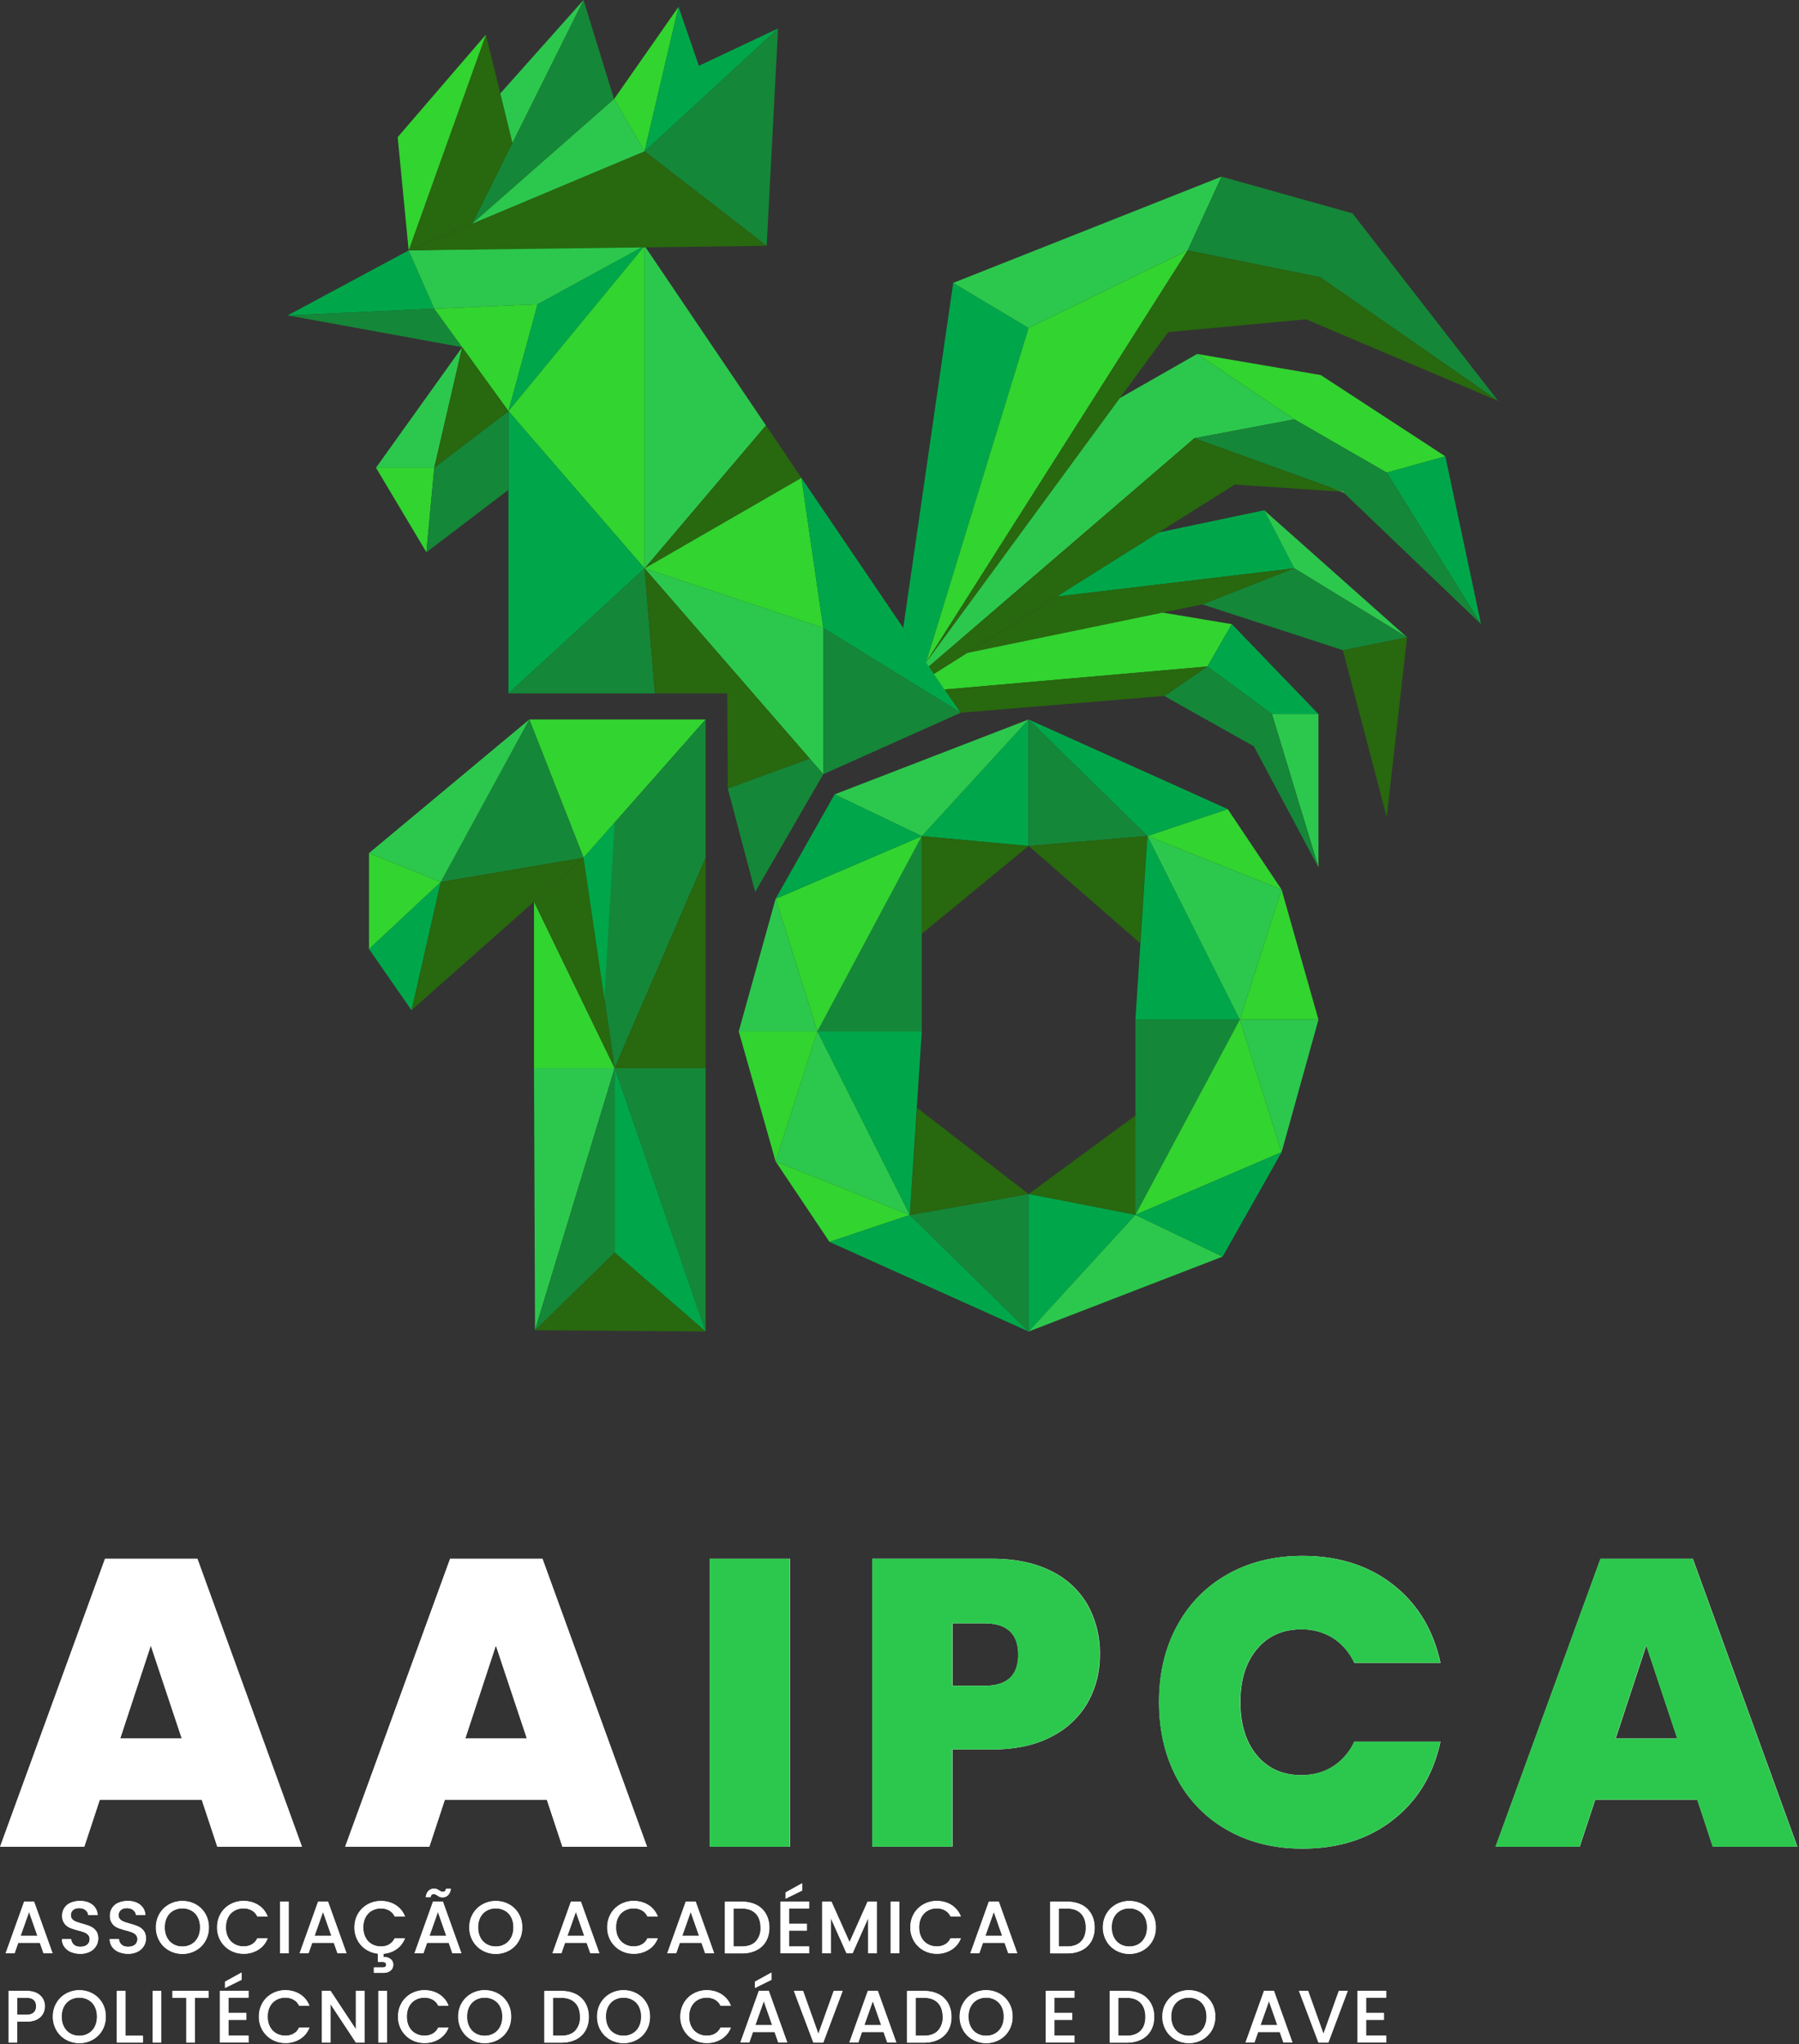 <svg xmlns="http://www.w3.org/2000/svg" width="360" height="409" fill="none">
  <rect width="100%" height="100%" fill="#333333" stroke="none"/>
  <path fill="#fff" d="m127.92 110.9-17.94-20.7c-2.09-2.42-6.67-7.93-6.67-7.93s16.39-20.14 24.61-30.12v58.75Zm107-58.36c-4.61 7.28-45.73 72.05-46.13 72.28.61-2.01 17.83-58.12 18.04-58.39.15-.19 28.03-13.93 28.09-13.89Zm-10.14 28.02c.19-.19 14.48-8.39 14.75-8.39.18 0 11.31 7.44 16.92 11.21-6.44 1.22-17.58 3.77-19.28 4.58-.17.08-46.68 40.07-47.03 40.34a8329.2 8329.2 0 0 1 34.63-47.74h.01Zm-121.91 4.49c2 2.3 24.35 28.32 24.35 28.32S106 133.52 102.87 136.4V85.05Zm27.22 25.74V51.86c1.03 1.51 21.78 32.92 21.79 33.13.01.21-21.6 25.68-21.79 25.81v-.01Zm61.51-52.53a813.03 813.03 0 0 1 12.96 7.86c.16.31-19.23 63.59-19.65 63.89-.93-1.39-2.96-4.47-2.99-4.63-.07-.35 9.56-66.47 9.68-67.12Zm102.56 16.81a5826.09 5826.09 0 0 0-29.63-20.47c-.93-.38-25.08-5.15-25.16-5.31-.08-.16 5.55-12.43 5.69-12.52.17-.11 24.79 6.78 24.99 6.92.2.14 24.24 30.78 24.12 31.39l-.01-.01Z" />
  <path fill="#fff" d="M224.04 73.48c4.53-7.14 13.96-21.94 14.19-22.05.23-.11 25.25 4.92 25.44 4.99.21.08 26.1 18.08 26.25 18.22-.54.29-18.7-7.64-27.42-11.36a3.66 3.66 0 0 0-1.85-.3c-8.43.8-26.53 2.55-26.53 2.55s-29 37.91-29.18 38.11c-.08-.07 12.92-20.42 19.09-30.15l.01-.01Zm18.48-36.27a457.4 457.4 0 0 1-5.65 12.06c-.2.21-30.59 15.07-30.76 15.11-.17.04-8.78-5.02-13.06-7.58l49.47-19.59ZM154.63 8.19l-2.05 39.05-5.47-4.22a3579 3579 0 0 1-16.24-12.73s23.43-21.84 23.76-22.1Zm-23.15 105.3 28.18-16.26 3.93 26.96-32.1-10.7h-.01Zm1.14 2.49 10.3 3.43c6.66 2.22 13.31 4.45 19.97 6.65.6.2.93.38.93 1.12-.03 8.03-.02 16.07-.02 24.1 0 .18-.04.36-.09.84l-31.21-35.93.12-.21Z" />
  <path fill="#fff" d="M239.08 89.06c.23-.11 21.72 7.56 21.84 7.74-.56 0-13.83-.81-14.07-.74-.3.09-57.6 36.04-57.87 36.2-.05-.07 49.87-43.1 50.1-43.2Zm5.87 36.56c-1.28 2.23-3.97 6.73-4.16 6.79-.24.07-50.96 4.35-50.96 4.35l-1.34-1.31c-.03-.09 5.97-4 6.41-4.12 1.01-.29 37.45-7.65 37.8-7.66 1.2 0 9.21 1.45 12.25 1.95Zm-79.08 1.87 4.97 3.05 4.88 3.02c1.63 1.01 3.27 1.99 4.88 3.02 1.49.95 2.98 1.89 4.51 2.78 1.64.95 3.24 1.99 5.03 3.11l-24.28 10.85V127.5l.01-.01Zm-19.25 28.88-.25-18.6-14.23-.17-1.78-20.81c1.54 1.76 29.75 34.45 29.75 34.45l-13.5 5.12.01.01ZM124.15 50.74c-2.76 1.51-16.25 8.81-17.53 9.08-.89.18-18.63.92-18.84.82 0 0-4.28-9.27-4.21-9.4.08-.14 36.95-.49 40.57-.49l.01-.01Z" />
  <path fill="#fff" d="M257.35 112.9c-13.7 1.63-41.03 4.81-41.04 4.77-.01-.03 16.08-10.09 16.08-10.09s19.67-4.29 19.87-4.25c.2.04 5.05 9.37 5.1 9.58l-.01-.01Zm-152.99 24.86 23.67-21.73c.32.32 1.83 21.57 1.83 21.57s-21.82.16-25.51.16h.01Zm185.98-20.06-18.76-17.97c-.75-.33-17.8-7.78-28.71-11.73 2.3-.45 15.47-3.31 15.81-3.26.36.05 18.04 10.62 18.04 10.62l13.62 22.33v.01ZM97.12 10.43c.96 3.88 4.34 17.81 4.32 18.03-.02.22-7.65 15.48-7.65 15.48s-6.73 2.9-10.24 4.37l13.56-37.88h.01Zm147.22 62.51c.48.06 19.6 3.13 19.6 3.13s22.25 14.64 22.63 14.96c-2.82.79-8.9 2.43-9.06 2.37-.23-.08-32.78-20.23-33.15-20.44h-.02v-.02ZM98.07 39.93l18.54-37.21 5 16.65-23.55 20.56h.01Zm90.16 98.97s-22.24-13.71-22.36-13.85c-.13-.16-2.6-16.78-3.79-24.97l26.15 38.82Zm55.44-18.09a838.1 838.1 0 0 1 15.21-5.87c.2 0 13.38 8.04 19.98 12.08-2.51.52-10.34 1.73-10.34 1.73s-24.19-7.7-24.85-7.94ZM100.83 84.28c0 4.36-.03 13.03-.11 13.17-.09.17-13.9 10.61-14.09 10.63.19-2.23 1.27-13.61 1.38-13.84.11-.23 8.6-6.75 12.82-9.97v.01Zm149.61 31.45-51.02 12.44 13.63-7.8s34.14-4.26 37.39-4.64Zm-98.94 60.08-4.49-17.26s14.41-5.45 14.5-5.46l1.82 1.79-11.82 20.94-.01-.01Zm-50.11-95.82L88.87 62.7l17.22-.58-4.7 17.86v.01Zm168.81 51.08 9.99-2.17-3.01 28.73-6.98-26.56Zm-136.26-21.51 19.29-22.79 5.6 8.6-24.89 14.19Zm100.98 29.61c2.14-1.46 6.47-4.42 6.56-4.45.09-.03 12.05 8.67 12.16 8.83.13.19 5.89 19 5.71 19.4a799.86 799.86 0 0 0-7.74-14.29c-.21-.21-11.3-6.46-16.69-9.49ZM100.47 40.92l22.01-19.23 4.96 7.92-26.96 11.31h-.01Zm-6.05-28.93c-1.98 5.59-11.78 32.9-12.05 33.16-.4-4.11-1.66-17-1.6-17.23.06-.23 13.62-15.97 13.66-15.93h-.01Zm184.65 83.18c3.04-.84 9.29-2.48 9.29-2.48s5.62 25.81 5.49 26.21l-14.78-23.74v.01Zm-88.01 43.6c15.49-1.35 47-4.26 47.02-4.19a224 224 0 0 1-5.57 3.69c-.21.05-39.38 3.06-39.38 3.06l-2.07-2.57v.01Zm-86.92-61.23c.92-3.41 4.2-15.81 4.2-15.81l16.12-8.78c-6.77 8.22-20.32 24.59-20.32 24.59ZM81.27 51.21c.33.79 3 6.92 4.19 9.64l-22.91 1.04c0-.09 12.54-7.37 18.72-10.68Zm49.49-23.85L136 5.01l3.33 9.55 10.88-5.11-19.45 17.91Zm130.8 114.56c-2.26 0-6.51-.03-6.67-.1-.02 0-11.22-8.34-11.75-8.8.11-.24 2.53-4.61 3.61-6.47l14.81 15.37Zm-173-50.81 4.4-18.98 7.3 9.89s-7.79 6.12-11.7 9.09Zm1.75-16.4c-1.02 4.38-4.2 17.73-4.2 17.73l-8.85.13a999.56 999.56 0 0 1 13.05-17.86Zm172.31 91.27-6.71-22.11 6.79.08-.09 22.03h.01ZM128.65 27.63a208.88 208.88 0 0 1-4.4-7.73c.01-.15 9.04-12.94 9.26-13.03l-4.87 20.76h.01Zm-43.98 79.71-7.46-12.71 8.19.02-.73 12.69ZM67.08 63.82l19.13-.95 4.05 5.18-23.18-4.23Zm45.08-56.89c-2.91 5.88-9.32 18.41-9.32 18.41l-1.49-6.26 10.81-12.16v.01Zm158.65 112.8-11.07-6.4-2.83-6.59 13.9 12.99ZM150.46 48.16s-61.56.76-63.02.71l41.32-17.56 21.7 16.85Zm-48.44 100.51c.02-.11.05-.23.19-.15.02.01-.04.18-.07.28l-.12-.13Zm55.94 28.85-.17.08.06-.14.13.1-.02-.04Zm52.1 86.21-.22-.04.12-.1.1.17v-.03ZM40.41 360.09H19.98l-3.1 9.4H.05l21-57.61h18.47l20.92 57.61H43.52l-3.11-9.4Zm-4-12.25-6.21-18.63-6.13 18.63h12.34Zm73.05 12.25H89.03l-3.1 9.4H69.1l21-57.61h18.47l20.92 57.61h-16.92l-3.11-9.4Zm-4-12.25-6.21-18.63-6.13 18.63h12.34Zm52.63-35.96v57.61h-16.02v-57.61h16.02Zm59.61 28.72a17.39 17.39 0 0 1-7.27 6.86c-3.24 1.72-7.21 2.57-11.89 2.57h-7.93v19.45h-16.02v-57.61h23.94c4.63 0 8.57.82 11.81 2.45a16.84 16.84 0 0 1 7.31 6.78 19.94 19.94 0 0 1 2.45 9.97c0 3.49-.8 6.66-2.41 9.52l.01.01Zm-13.93-9.52c0-4.19-2.26-6.29-6.78-6.29h-6.37v12.5h6.37c4.52 0 6.78-2.07 6.78-6.21Zm31.74-5.68a25.53 25.53 0 0 1 10.09-10.38c4.36-2.48 9.37-3.72 15.04-3.72 7.19 0 13.24 1.92 18.14 5.76s8.06 9.06 9.48 15.65h-17.24a11.66 11.66 0 0 0-4.29-4.99 11.73 11.73 0 0 0-6.33-1.72c-3.71 0-6.66 1.32-8.87 3.96-2.21 2.64-3.31 6.17-3.31 10.58s1.1 8.02 3.31 10.66c2.21 2.64 5.16 3.96 8.87 3.96 2.4 0 4.51-.57 6.33-1.72a11.63 11.63 0 0 0 4.29-4.98h17.24c-1.42 6.59-4.58 11.81-9.48 15.65s-10.95 5.76-18.14 5.76c-5.67 0-10.68-1.24-15.04-3.72a25.53 25.53 0 0 1-10.09-10.38c-2.37-4.44-3.56-9.52-3.56-15.24 0-5.72 1.19-10.72 3.56-15.16v.03Zm104.15 34.69h-20.43l-3.11 9.4h-16.83l21-57.61h18.47l20.92 57.61h-16.92l-3.1-9.4Zm-4-12.25-6.21-18.63-6.13 18.63h12.34ZM8 388.71H3.67l-.74 2.11H1.16l3.71-10.36h1.96l3.71 10.36H8.75l-.74-2.11H8Zm-.48-1.39-1.68-4.81-1.7 4.81h3.38Zm6.71 3.24a3.08 3.08 0 0 1-1.31-1.03 2.6 2.6 0 0 1-.48-1.56h1.82c.04.45.22.81.53 1.1.31.29.75.43 1.32.43.57 0 1.04-.14 1.37-.42.33-.28.49-.65.49-1.09 0-.35-.1-.63-.3-.85-.2-.22-.46-.39-.76-.51a11 11 0 0 0-1.26-.39c-.67-.18-1.22-.36-1.64-.54a2.46 2.46 0 0 1-1.53-2.41 2.72 2.72 0 0 1 1.7-2.59 4.54 4.54 0 0 1 1.86-.36c1 0 1.82.25 2.46.75.64.5.99 1.19 1.06 2.06h-1.88c-.03-.38-.21-.7-.54-.97-.33-.27-.76-.4-1.29-.4-.49 0-.88.12-1.19.37a1.3 1.3 0 0 0-.46 1.07c0 .32.1.58.29.78.19.2.44.37.74.48.3.12.7.25 1.22.39.68.19 1.24.38 1.67.57.43.19.8.48 1.1.87.3.39.45.92.45 1.57a2.95 2.95 0 0 1-1.66 2.61 4.1 4.1 0 0 1-1.91.42c-.69 0-1.32-.12-1.88-.37l.01.02Zm9.55 0a3.08 3.08 0 0 1-1.31-1.03 2.6 2.6 0 0 1-.48-1.56h1.82c.04.45.22.81.53 1.1.31.29.75.43 1.32.43.57 0 1.04-.14 1.37-.42.33-.28.49-.65.49-1.09 0-.35-.1-.63-.3-.85-.2-.22-.46-.39-.76-.51a11 11 0 0 0-1.26-.39c-.67-.18-1.22-.36-1.64-.54a2.46 2.46 0 0 1-1.53-2.41 2.72 2.72 0 0 1 1.7-2.59 4.54 4.54 0 0 1 1.86-.36c1 0 1.82.25 2.46.75.64.5.99 1.19 1.06 2.06h-1.88c-.03-.38-.21-.7-.54-.97-.33-.27-.76-.4-1.29-.4-.49 0-.88.12-1.19.37a1.3 1.3 0 0 0-.46 1.07c0 .32.1.58.29.78.19.2.44.37.74.48.3.12.7.25 1.22.39.68.19 1.24.38 1.67.57.43.19.8.48 1.1.87.3.39.45.92.45 1.57a2.95 2.95 0 0 1-1.66 2.61 4.1 4.1 0 0 1-1.91.42c-.69 0-1.32-.12-1.88-.37l.01.02Zm10.09-.31a4.98 4.98 0 0 1-1.92-1.89 5.34 5.34 0 0 1-.71-2.73c0-1.01.24-1.92.71-2.72a5.02 5.02 0 0 1 1.92-1.88 5.37 5.37 0 0 1 2.66-.68c.97 0 1.86.23 2.67.68a4.93 4.93 0 0 1 1.91 1.88c.47.8.7 1.71.7 2.72 0 1.01-.23 1.92-.7 2.73a4.95 4.95 0 0 1-1.91 1.89 5.4 5.4 0 0 1-2.67.68c-.97 0-1.85-.23-2.66-.68Zm4.48-1.27c.54-.31.95-.76 1.26-1.34.3-.58.45-1.25.45-2.02s-.15-1.43-.45-2.01a3.1 3.1 0 0 0-1.26-1.32 3.6 3.6 0 0 0-1.83-.46 3.6 3.6 0 0 0-1.83.46 3.2 3.2 0 0 0-1.26 1.32c-.3.58-.45 1.25-.45 2.01 0 .76.15 1.44.45 2.02.3.58.72 1.03 1.26 1.34.54.31 1.15.47 1.83.47.68 0 1.29-.16 1.83-.47Zm5.83-6.08a5.02 5.02 0 0 1 1.92-1.88 5.37 5.37 0 0 1 2.66-.68c1.1 0 2.08.27 2.94.81a4.64 4.64 0 0 1 1.87 2.3h-2.04a2.72 2.72 0 0 0-1.12-1.22 3.3 3.3 0 0 0-1.65-.4 3.6 3.6 0 0 0-1.83.46 3.2 3.2 0 0 0-1.26 1.32c-.3.58-.45 1.25-.45 2.01 0 .76.15 1.43.45 2.01.3.58.72 1.02 1.26 1.33.54.31 1.15.47 1.83.47.62 0 1.18-.13 1.65-.4.48-.27.85-.67 1.12-1.22h2.04a4.57 4.57 0 0 1-1.87 2.29 5.4 5.4 0 0 1-2.94.8c-.97 0-1.86-.23-2.66-.68a5.07 5.07 0 0 1-1.91-1.88 5.28 5.28 0 0 1-.71-2.72c0-1.01.24-1.92.71-2.72h-.01Zm13.61-2.42v10.34h-1.7v-10.34h1.7Zm9.03 8.23h-4.33l-.74 2.11h-1.77l3.71-10.36h1.96l3.71 10.36h-1.79l-.74-2.11h-.01Zm-.48-1.39-1.68-4.81-1.7 4.81h3.38Zm11.55 1.71c.48-.27.85-.67 1.12-1.22h2.04a4.7 4.7 0 0 1-1.67 2.17 5.2 5.2 0 0 1-2.62.92v.64c.58 0 1.04.14 1.4.41.36.27.54.66.54 1.15 0 .49-.18.89-.54 1.18-.36.29-.81.44-1.35.44h-1.96v-1.07h1.62c.28 0 .49-.04.62-.12.14-.08.21-.22.21-.43s-.07-.35-.21-.43a1.28 1.28 0 0 0-.62-.12h-.82v-1.67a5.34 5.34 0 0 1-2.38-.83 5.02 5.02 0 0 1-1.69-1.85 5.37 5.37 0 0 1-.62-2.57c0-1.01.24-1.92.71-2.72a5.02 5.02 0 0 1 1.92-1.88 5.37 5.37 0 0 1 2.66-.68c1.1 0 2.08.27 2.94.81a4.64 4.64 0 0 1 1.87 2.3h-2.04a2.72 2.72 0 0 0-1.12-1.22 3.3 3.3 0 0 0-1.65-.4 3.6 3.6 0 0 0-1.83.46c-.54.31-.95.75-1.26 1.32-.3.58-.45 1.25-.45 2.01 0 .76.15 1.43.45 2.01.3.58.72 1.02 1.26 1.33.54.31 1.15.47 1.83.47.62 0 1.18-.13 1.65-.4l-.01-.01Zm11.92-.32h-4.33l-.74 2.11h-1.77l3.71-10.36h1.96l3.71 10.36h-1.79l-.74-2.11h-.01Zm-4.02-10.4a1.55 1.55 0 0 1 1.61-.35c.14.06.31.15.51.27.15.1.28.17.38.22.1.05.22.07.35.07.17 0 .31-.05.42-.16.11-.1.19-.26.22-.47h.95a2.15 2.15 0 0 1-.57 1.3 1.55 1.55 0 0 1-1.63.34 2.84 2.84 0 0 1-.49-.28 4.2 4.2 0 0 0-.41-.23.8.8 0 0 0-.32-.07.57.57 0 0 0-.42.16.83.83 0 0 0-.22.48h-.95c.08-.58.27-1.01.57-1.3v.02Zm3.55 9.01-1.68-4.81-1.7 4.81h3.38Zm7.24 2.93a4.98 4.98 0 0 1-1.92-1.89 5.34 5.34 0 0 1-.71-2.73c0-1.01.24-1.92.71-2.72a5.02 5.02 0 0 1 1.92-1.88 5.37 5.37 0 0 1 2.66-.68c.97 0 1.86.23 2.67.68a4.93 4.93 0 0 1 1.91 1.88c.47.8.7 1.71.7 2.72 0 1.01-.23 1.92-.7 2.73a4.95 4.95 0 0 1-1.91 1.89 5.4 5.4 0 0 1-2.67.68c-.97 0-1.85-.23-2.66-.68Zm4.48-1.27c.54-.31.95-.76 1.26-1.34.3-.58.45-1.25.45-2.02s-.15-1.43-.45-2.01a3.1 3.1 0 0 0-1.26-1.32 3.6 3.6 0 0 0-1.83-.46 3.6 3.6 0 0 0-1.83.46 3.2 3.2 0 0 0-1.26 1.32c-.3.58-.45 1.25-.45 2.01 0 .76.15 1.44.45 2.02.3.58.72 1.03 1.26 1.34.54.31 1.15.47 1.83.47.68 0 1.29-.16 1.83-.47Zm16.36-.27h-4.33l-.74 2.11h-1.77l3.71-10.36h1.96l3.71 10.36h-1.79l-.74-2.11h-.01Zm-.48-1.39-1.68-4.81-1.7 4.81h3.38Zm5.31-4.42a5.02 5.02 0 0 1 1.92-1.88 5.37 5.37 0 0 1 2.66-.68c1.1 0 2.08.27 2.94.81a4.64 4.64 0 0 1 1.87 2.3h-2.04a2.72 2.72 0 0 0-1.12-1.22 3.3 3.3 0 0 0-1.65-.4 3.6 3.6 0 0 0-1.83.46 3.2 3.2 0 0 0-1.26 1.32c-.3.58-.45 1.25-.45 2.01 0 .76.15 1.43.45 2.01.3.58.72 1.02 1.26 1.33.54.31 1.15.47 1.83.47.62 0 1.18-.13 1.65-.4.48-.27.85-.67 1.12-1.22h2.04a4.57 4.57 0 0 1-1.87 2.29 5.4 5.4 0 0 1-2.94.8c-.97 0-1.86-.23-2.66-.68a5.07 5.07 0 0 1-1.91-1.88 5.28 5.28 0 0 1-.71-2.72c0-1.01.24-1.92.71-2.72h-.01Zm18.14 5.81h-4.33l-.74 2.11h-1.77l3.71-10.36h1.96l3.71 10.36h-1.79l-.74-2.11h-.01Zm-.47-1.39-1.68-4.81-1.7 4.81h3.38Zm11.45-6.21a4.5 4.5 0 0 1 1.92 1.82c.45.79.68 1.71.68 2.76 0 1.05-.23 1.96-.68 2.74a4.47 4.47 0 0 1-1.92 1.78c-.83.41-1.79.62-2.89.62h-3.38v-10.34h3.38c1.1 0 2.07.21 2.89.63v-.01Zm-.11 7.34a3.8 3.8 0 0 0 .97-2.77c0-1.19-.32-2.14-.97-2.81-.65-.67-1.57-1.01-2.78-1.01h-1.68v7.58h1.68c1.21 0 2.14-.33 2.78-.98v-.01Zm6.65-6.6v3.04h3.57v1.38h-3.57v3.17h4.02v1.38h-5.71v-10.36h5.71v1.38h-4.02v.01Zm2.62-3.59-3.29 1.62v-1.25l3.29-1.82v1.45Zm14.94 2.22v10.34h-1.7v-7.08l-3.15 7.08h-1.18l-3.17-7.08v7.08h-1.7v-10.34h1.83l3.63 8.11 3.62-8.11h1.82Zm4.49 0v10.34h-1.7v-10.34h1.7Zm2.94 2.42a5.02 5.02 0 0 1 1.92-1.88 5.37 5.37 0 0 1 2.66-.68c1.1 0 2.08.27 2.94.81a4.64 4.64 0 0 1 1.87 2.3h-2.04a2.72 2.72 0 0 0-1.12-1.22 3.3 3.3 0 0 0-1.65-.4 3.6 3.6 0 0 0-1.83.46c-.54.31-.95.75-1.26 1.32-.3.58-.45 1.25-.45 2.01 0 .76.15 1.43.45 2.01.3.58.72 1.02 1.26 1.33.54.31 1.15.47 1.83.47.62 0 1.18-.13 1.65-.4.48-.27.85-.67 1.12-1.22h2.04a4.57 4.57 0 0 1-1.87 2.29 5.4 5.4 0 0 1-2.94.8c-.97 0-1.86-.23-2.66-.68a5.07 5.07 0 0 1-1.91-1.88 5.28 5.28 0 0 1-.71-2.72c0-1.01.24-1.92.71-2.72h-.01Zm18.15 5.81h-4.33l-.74 2.11h-1.77l3.71-10.36h1.96l3.71 10.36h-1.79l-.74-2.11h-.01Zm-.47-1.39-1.68-4.81-1.7 4.81h3.38Zm15.88-6.21a4.5 4.5 0 0 1 1.92 1.82c.45.79.68 1.71.68 2.76 0 1.05-.23 1.96-.68 2.74a4.47 4.47 0 0 1-1.92 1.78c-.83.41-1.79.62-2.89.62h-3.38v-10.34h3.38c1.1 0 2.07.21 2.89.63v-.01Zm-.11 7.34c.65-.65.97-1.58.97-2.77s-.32-2.14-.97-2.81c-.64-.67-1.57-1.01-2.78-1.01h-1.68v7.58h1.68c1.21 0 2.14-.33 2.78-.98v-.01Zm7.02 1.8a4.98 4.98 0 0 1-1.92-1.89 5.34 5.34 0 0 1-.71-2.73c0-1.01.24-1.92.71-2.72a5.02 5.02 0 0 1 1.92-1.88 5.37 5.37 0 0 1 2.66-.68c.97 0 1.86.23 2.67.68a4.93 4.93 0 0 1 1.91 1.88c.47.8.7 1.71.7 2.72 0 1.01-.23 1.92-.7 2.73a4.95 4.95 0 0 1-1.91 1.89 5.4 5.4 0 0 1-2.67.68c-.97 0-1.85-.23-2.66-.68Zm4.48-1.27c.54-.31.95-.76 1.26-1.34.3-.58.45-1.25.45-2.02s-.15-1.43-.45-2.01a3.1 3.1 0 0 0-1.26-1.32 3.6 3.6 0 0 0-1.83-.46 3.6 3.6 0 0 0-1.83.46 3.2 3.2 0 0 0-1.26 1.32c-.3.58-.45 1.25-.45 2.01 0 .76.15 1.44.45 2.02.3.58.72 1.03 1.26 1.34.54.31 1.15.47 1.83.47.68 0 1.29-.16 1.83-.47ZM8.62 402.9c-.25.47-.64.85-1.19 1.14-.55.29-1.25.44-2.1.44H3.45v4.2h-1.7v-10.34h3.57c.79 0 1.47.14 2.02.41a2.86 2.86 0 0 1 1.65 2.67 3.1 3.1 0 0 1-.37 1.49v-.01Zm-1.84-.24c.32-.29.48-.71.48-1.24 0-1.13-.64-1.7-1.92-1.7H3.46v3.38h1.88c.65 0 1.13-.15 1.44-.44Zm6.46 5.44a4.98 4.98 0 0 1-1.92-1.89 5.34 5.34 0 0 1-.71-2.73c0-1.01.24-1.92.71-2.72a5.02 5.02 0 0 1 1.92-1.88 5.37 5.37 0 0 1 2.66-.68c.97 0 1.86.23 2.67.68a4.93 4.93 0 0 1 1.91 1.88c.47.8.7 1.71.7 2.72 0 1.01-.23 1.92-.7 2.73a4.95 4.95 0 0 1-1.91 1.89 5.4 5.4 0 0 1-2.67.68c-.97 0-1.85-.23-2.66-.68Zm4.49-1.26a3.2 3.2 0 0 0 1.26-1.34c.3-.58.45-1.25.45-2.02s-.15-1.43-.45-2.01a3.1 3.1 0 0 0-1.26-1.32 3.6 3.6 0 0 0-1.83-.46 3.6 3.6 0 0 0-1.83.46c-.54.31-.95.75-1.26 1.32-.3.58-.45 1.25-.45 2.01 0 .76.15 1.44.45 2.02.3.58.72 1.03 1.26 1.34.54.31 1.15.47 1.83.47.68 0 1.29-.16 1.83-.47Zm7.38.47h3.5v1.37h-5.19v-10.34h1.7v8.97h-.01Zm7.17-8.97v10.34h-1.7v-10.34h1.7Zm9.48 0v1.38h-2.75v8.96h-1.7v-8.96h-2.77v-1.38h7.22Zm3.97 1.36v3.04h3.57v1.38h-3.57v3.17h4.02v1.38h-5.71v-10.36h5.71v1.38h-4.02v.01Zm2.62-3.58-3.29 1.62v-1.25l3.29-1.82v1.45Zm4.19 4.64a5.02 5.02 0 0 1 1.92-1.88 5.37 5.37 0 0 1 2.66-.68c1.1 0 2.08.27 2.94.81a4.64 4.64 0 0 1 1.87 2.3h-2.04a2.72 2.72 0 0 0-1.12-1.22 3.3 3.3 0 0 0-1.65-.4 3.6 3.6 0 0 0-1.83.46 3.2 3.2 0 0 0-1.26 1.32c-.3.58-.45 1.25-.45 2.01 0 .76.15 1.43.45 2.01.3.58.72 1.02 1.26 1.33.54.31 1.15.47 1.83.47.62 0 1.18-.13 1.65-.4.48-.27.85-.67 1.12-1.22h2.04a4.57 4.57 0 0 1-1.87 2.29 5.4 5.4 0 0 1-2.94.8c-.97 0-1.86-.23-2.66-.68a5.07 5.07 0 0 1-1.91-1.88 5.28 5.28 0 0 1-.71-2.72c0-1.01.24-1.92.71-2.72h-.01Zm20.41 7.92h-1.7l-5.1-7.72v7.72h-1.7v-10.36h1.7l5.1 7.71v-7.71h1.7v10.36Zm4.5-10.34v10.34h-1.7v-10.34h1.7Zm2.93 2.42a5.02 5.02 0 0 1 1.92-1.88 5.37 5.37 0 0 1 2.66-.68c1.1 0 2.08.27 2.94.81a4.64 4.64 0 0 1 1.87 2.3h-2.04a2.72 2.72 0 0 0-1.12-1.22 3.3 3.3 0 0 0-1.65-.4 3.6 3.6 0 0 0-1.83.46 3.2 3.2 0 0 0-1.26 1.32c-.3.58-.45 1.25-.45 2.01 0 .76.15 1.43.45 2.01.3.58.72 1.02 1.26 1.33.54.31 1.15.47 1.83.47.62 0 1.18-.13 1.65-.4.48-.27.85-.67 1.12-1.22h2.04a4.57 4.57 0 0 1-1.87 2.29 5.4 5.4 0 0 1-2.94.8c-.97 0-1.86-.23-2.66-.68a5.07 5.07 0 0 1-1.91-1.88 5.28 5.28 0 0 1-.71-2.72c0-1.01.24-1.92.71-2.72h-.01Zm13.98 7.34a4.98 4.98 0 0 1-1.92-1.89 5.34 5.34 0 0 1-.71-2.73c0-1.01.24-1.92.71-2.72a5.02 5.02 0 0 1 1.92-1.88 5.37 5.37 0 0 1 2.66-.68c.97 0 1.86.23 2.67.68a4.93 4.93 0 0 1 1.91 1.88c.47.8.7 1.71.7 2.72 0 1.01-.23 1.92-.7 2.73a4.95 4.95 0 0 1-1.91 1.89 5.4 5.4 0 0 1-2.67.68c-.97 0-1.85-.23-2.66-.68Zm4.49-1.26a3.2 3.2 0 0 0 1.26-1.34c.3-.58.45-1.25.45-2.02s-.15-1.43-.45-2.01a3.1 3.1 0 0 0-1.26-1.32 3.6 3.6 0 0 0-1.83-.46 3.6 3.6 0 0 0-1.83.46c-.54.31-.95.75-1.26 1.32-.3.58-.45 1.25-.45 2.01 0 .76.15 1.44.45 2.02.3.58.72 1.03 1.26 1.34.54.31 1.15.47 1.83.47.68 0 1.29-.16 1.83-.47Zm16.39-7.87a4.5 4.5 0 0 1 1.92 1.82c.45.79.68 1.71.68 2.76 0 1.05-.23 1.96-.68 2.74a4.47 4.47 0 0 1-1.92 1.78c-.83.41-1.79.62-2.89.62h-3.38v-10.34h3.38c1.1 0 2.07.21 2.89.63v-.01Zm-.11 7.34a3.8 3.8 0 0 0 .97-2.77c0-1.19-.32-2.14-.97-2.81-.65-.67-1.57-1.01-2.78-1.01h-1.68v7.58h1.68c1.21 0 2.14-.33 2.78-.98v-.01Zm7.01 1.79a4.98 4.98 0 0 1-1.92-1.89 5.34 5.34 0 0 1-.71-2.73c0-1.01.24-1.92.71-2.72a5.02 5.02 0 0 1 1.92-1.88 5.37 5.37 0 0 1 2.66-.68c.97 0 1.86.23 2.67.68a4.93 4.93 0 0 1 1.91 1.88c.47.8.7 1.71.7 2.72 0 1.01-.23 1.92-.7 2.73a4.95 4.95 0 0 1-1.91 1.89 5.4 5.4 0 0 1-2.67.68c-.97 0-1.85-.23-2.66-.68Zm4.49-1.26a3.2 3.2 0 0 0 1.26-1.34c.3-.58.45-1.25.45-2.02s-.15-1.43-.45-2.01a3.1 3.1 0 0 0-1.26-1.32 3.6 3.6 0 0 0-1.83-.46 3.6 3.6 0 0 0-1.83.46c-.54.31-.95.75-1.26 1.32-.3.58-.45 1.25-.45 2.01 0 .76.15 1.44.45 2.02.3.58.72 1.03 1.26 1.34.54.31 1.15.47 1.83.47.68 0 1.29-.16 1.83-.47Zm10.25-6.08a5.02 5.02 0 0 1 1.92-1.88 5.37 5.37 0 0 1 2.66-.68c1.1 0 2.08.27 2.94.81a4.64 4.64 0 0 1 1.87 2.3h-2.04a2.72 2.72 0 0 0-1.12-1.22 3.3 3.3 0 0 0-1.65-.4 3.6 3.6 0 0 0-1.83.46c-.54.31-.95.75-1.26 1.32-.3.58-.45 1.25-.45 2.01 0 .76.15 1.43.45 2.01.3.58.72 1.02 1.26 1.33.54.31 1.15.47 1.83.47.62 0 1.18-.13 1.65-.4.48-.27.85-.67 1.12-1.22h2.04a4.57 4.57 0 0 1-1.87 2.29 5.4 5.4 0 0 1-2.94.8c-.97 0-1.86-.23-2.66-.68a5.07 5.07 0 0 1-1.91-1.88 5.28 5.28 0 0 1-.71-2.72c0-1.01.24-1.92.71-2.72h-.01Zm18.14 5.8h-4.33l-.74 2.11h-1.77l3.71-10.36h1.96l3.71 10.36h-1.79l-.74-2.11h-.01Zm-.62-10.44-3.29 1.62v-1.25l3.29-1.82v1.45Zm.15 9.06-1.68-4.81-1.7 4.81h3.38Zm14.09-6.84-3.88 10.34h-1.96l-3.9-10.34h1.82l3.07 8.6 3.08-8.6h1.79-.02Zm8.2 8.22h-4.33l-.74 2.11H170l3.71-10.36h1.96l3.71 10.36h-1.79l-.74-2.11h-.01Zm-.48-1.38-1.68-4.81-1.7 4.81h3.38Zm11.45-6.21a4.5 4.5 0 0 1 1.92 1.82c.45.79.68 1.71.68 2.76 0 1.05-.23 1.96-.68 2.74a4.47 4.47 0 0 1-1.92 1.78c-.83.41-1.79.62-2.89.62h-3.38v-10.34h3.38c1.1 0 2.07.21 2.89.63v-.01Zm-.11 7.34a3.8 3.8 0 0 0 .97-2.77c0-1.19-.32-2.14-.97-2.81-.65-.67-1.57-1.01-2.78-1.01h-1.68v7.58h1.68c1.21 0 2.14-.33 2.78-.98v-.01Zm7 1.79a4.98 4.98 0 0 1-1.92-1.89 5.34 5.34 0 0 1-.71-2.73c0-1.01.24-1.92.71-2.72a5.02 5.02 0 0 1 1.92-1.88 5.37 5.37 0 0 1 2.66-.68c.97 0 1.86.23 2.67.68a4.93 4.93 0 0 1 1.91 1.88c.47.8.7 1.71.7 2.72 0 1.01-.23 1.92-.7 2.73a4.95 4.95 0 0 1-1.91 1.89 5.4 5.4 0 0 1-2.67.68c-.97 0-1.85-.23-2.66-.68Zm4.49-1.26a3.2 3.2 0 0 0 1.26-1.34c.3-.58.45-1.25.45-2.02s-.15-1.43-.45-2.01a3.1 3.1 0 0 0-1.26-1.32 3.6 3.6 0 0 0-1.83-.46 3.6 3.6 0 0 0-1.83.46c-.54.31-.95.75-1.26 1.32-.3.58-.45 1.25-.45 2.01 0 .76.15 1.44.45 2.02.3.58.72 1.03 1.26 1.34.54.31 1.15.47 1.83.47.68 0 1.29-.16 1.83-.47Zm11.82-7.14v3.04h3.57v1.38h-3.57v3.17h4.02v1.38h-5.71v-10.36h5.71v1.38h-4.02v.01Zm17.37-.73a4.5 4.5 0 0 1 1.92 1.82c.45.79.68 1.71.68 2.76 0 1.05-.23 1.96-.68 2.74a4.47 4.47 0 0 1-1.92 1.78c-.83.41-1.79.62-2.89.62h-3.38v-10.34h3.38c1.1 0 2.07.21 2.89.63v-.01Zm-.11 7.34c.65-.65.97-1.58.97-2.77s-.32-2.14-.97-2.81c-.64-.67-1.57-1.01-2.78-1.01h-1.68v7.58h1.68c1.21 0 2.14-.33 2.78-.98v-.01Zm7 1.79a4.98 4.98 0 0 1-1.92-1.89 5.34 5.34 0 0 1-.71-2.73c0-1.01.24-1.92.71-2.72a5.02 5.02 0 0 1 1.92-1.88 5.37 5.37 0 0 1 2.66-.68c.97 0 1.86.23 2.67.68a4.93 4.93 0 0 1 1.91 1.88c.47.8.7 1.71.7 2.72 0 1.01-.23 1.92-.7 2.73a4.95 4.95 0 0 1-1.91 1.89 5.4 5.4 0 0 1-2.67.68c-.97 0-1.85-.23-2.66-.68Zm4.49-1.26c.54-.31.95-.76 1.26-1.34.3-.58.45-1.25.45-2.02s-.15-1.43-.45-2.01a3.1 3.1 0 0 0-1.26-1.32 3.6 3.6 0 0 0-1.83-.46 3.6 3.6 0 0 0-1.83.46 3.2 3.2 0 0 0-1.26 1.32c-.3.58-.45 1.25-.45 2.01 0 .76.15 1.44.45 2.02.3.58.72 1.03 1.26 1.34.54.31 1.15.47 1.83.47.68 0 1.29-.16 1.83-.47Zm16.35-.28h-4.33l-.74 2.11h-1.77l3.71-10.36h1.96l3.71 10.36h-1.79l-.74-2.11h-.01Zm-.47-1.38-1.68-4.81-1.7 4.81h3.38Zm14.07-6.84-3.88 10.34h-1.96l-3.9-10.34h1.82l3.07 8.6 3.08-8.6h1.79-.02Zm3.68 1.36v3.04h3.57v1.38h-3.57v3.17h4.02v1.38h-5.71v-10.36h5.71v1.38h-4.02v.01ZM86.42 176.74l-11.49-4.8-.05 15.81 11.54-11.01Zm.13 2.59-4.62 20.34-6.81-9.79 11.43-10.55Zm2.52-2.05-4.98 22.18 29.39-26.22-24.41 4.04Zm1.08-2.26 25.34-4.1-9.74-24.61-15.6 28.71Z" />
  <path fill="#fff" d="m87.8 174.95 14.9-26.89-27.05 22.22 12.15 4.67Zm19.39-29.93 31.77-.06-21.81 24.69-9.96-24.63Zm32.81 2.03.02 24.89-16.8 38.12-1.33-10.39 2.12-34.54L140 147.05Zm-22.06 25.13 3.95-4.46-1.37 21.35-2.58-16.89Zm-1.8 1.4-8.03 7.05 12.9 26.29-4.87-33.34Zm-8.25 10.84 13.6 28.31h-13.6v-28.31Zm13.82 30.22h-13.82v45.31l13.82-45.31Zm.36 6.4v28.99l-12.74 12.72 12.74-41.71Zm1.82-.55 15.21 42.67-15.06-12.99-.15-29.68Zm-1.07 31.42 15.32 13.3h-28.81l13.49-13.3Zm1.72-37.03h15.48v45.07l-15.48-45.07Zm15.7-37.43-.22 35.28-15.48-.02 15.7-35.26Zm15.27 6.23 6.59 21.62h-13.16l6.57-21.62Zm6.55 24.04h-12.85l5.96 21.16 6.89-21.16Zm1.69 1.14-7.16 23.05 23.41 9.27-16.25-32.32Zm1.54-1.14h17.88l-1.83 31.23-16.05-31.23Zm-7.97 26.34 21.52 8.93-12.85 4.55-8.67-13.48Zm11.48 14.73 12.72-4.38 18.98 18.34-31.7-13.96Zm15.58-25.46 19.09 15.01-20.3 3.42 1.21-18.43Zm-1.21-17.96.34-34.31-18.22 34.24 17.88.07Zm-26.58-25.18 7.12 23.59 18.66-34.44-25.78 10.85Zm25.68-12.78-14.91-7.38-9.71 17.56 24.62-10.18Zm3.21.71.17 16.58 17.88-14.98-18.05-1.6Zm16.47-21.42-17.58 19.27-15.77-7.19 33.35-12.08Zm3-.36v21.78l-18.35-1.7 18.35-20.08Zm1.91 0v21.78l20.47-1.7-20.47-20.08Zm21.67 21.78-1.42 18.3-18.79-16.82 20.21-1.48Zm1.79 2.94 15.92 31.83h-18.02l2.1-31.83Zm-2.37 33.86.38 33.82 18.26-33.99-18.64.17Zm19.93 1.63 7.42 23.31-25.72 10.94 18.3-34.25Zm1.76-1.63 6.71 22.08 6.17-22.25-12.88.17Zm12.95-2.03-13.01-.08 6.97-21.39 6.04 21.47Zm-30.68-33.67 23.22 9.35-7.34 22.44-15.88-31.79Zm.92-1.89 12.37-4.37 8.4 12.75-20.77-8.38Zm-21.59-19.8 18.43 18.29 13.47-4.16-31.9-14.13Zm15.05 94.29v-16.8l-17.82 13.12 17.82 3.68Zm3.29.99 14.43 7.14 9.87-17.18-24.3 10.04Zm-2.18 1.6 14.75 6.96-32.3 12.39 17.55-19.35Zm-2.1-.9-18.08-3.36-.26 23.44 18.34-20.08Zm-20.77-3.41-20.19 3.61 20.6 20.34-.41-23.95Z" />
  <path fill="#00A74A" d="m184.46 167.29 21.38 1.97v-25.31l-21.38 23.34Z" />
  <path fill="#2CC84D" d="m167.01 158.94 38.83-14.99-21.38 23.34-17.45-8.35Z" />
  <path fill="#158738" d="m184.46 167.29-20.89 39.07h20.89v-39.07Z" />
  <path fill="#28680E" d="m184.46 186.83 21.38-17.57-21.38-1.97v19.54Z" />
  <path fill="#32D430" d="m184.46 167.29-29.25 12.53 8.36 26.54 20.89-39.07Z" />
  <path fill="#00A74A" d="m167.01 158.94 17.45 8.35-29.25 12.53 11.8-20.88Z" />
  <path fill="#2CC84D" d="m155.21 179.82-7.38 26.54h15.74l-8.36-26.54Z" />
  <path fill="#158738" d="M205.84 266.41V238.9l-23.79 4.2 23.79 23.31Z" />
  <path fill="#28680E" d="m183.52 221.65 22.32 17.25-23.79 4.2 1.47-21.45Zm22.32 17.25 22.01-16.18-.64 20.35-21.37-4.17Z" />
  <path fill="#00A74A" d="M163.57 206.36h20.89l-2.41 36.74-18.48-36.74Z" />
  <path fill="#2CC84D" d="m163.57 206.36-8.36 26.02 26.84 10.72-18.48-36.74Z" />
  <path fill="#32D430" d="M147.83 206.36h15.74l-8.36 26.02-7.38-26.02Z" />
  <path fill="#32D430" d="m155.21 232.38 10.78 16.1 16.06-5.38-26.84-10.72Z" />
  <path fill="#00A74A" d="m165.99 248.48 39.85 17.93-23.79-23.31-16.06 5.38Zm61.22-5.41-21.37-4.17v27.51l21.37-23.34Z" />
  <path fill="#2CC84D" d="m244.66 251.42-38.82 14.99 21.37-23.34 17.45 8.35Z" />
  <path fill="#158738" d="M227.21 243.07 248.1 204h-20.89v39.07Z" />
  <path fill="#32D430" d="m227.21 243.07 29.25-12.54L248.1 204l-20.89 39.07Z" />
  <path fill="#00A74A" d="m244.66 251.42-17.45-8.35 29.25-12.54-11.8 20.89Z" />
  <path fill="#2CC84D" d="m256.46 230.53 7.38-26.53H248.1l8.36 26.53Z" />
  <path fill="#158738" d="M205.84 143.95v25.31l23.78-2-23.78-23.31Z" />
  <path fill="#28680E" d="m228.15 188.7-22.31-19.44 23.78-2-1.47 21.44Z" />
  <path fill="#00A74A" d="M248.1 204h-20.89l2.41-36.74L248.1 204Z" />
  <path fill="#2CC84D" d="m248.1 204 8.36-26.02-26.84-10.72L248.1 204Z" />
  <path fill="#32D430" d="M263.84 204H248.1l8.36-26.02 7.38 26.02Zm-7.38-26.02-10.78-16.1-16.06 5.38 26.84 10.72Z" />
  <path fill="#00A74A" d="m245.68 161.88-39.84-17.93 23.78 23.31 16.06-5.38Z" />
  <path fill="#32D430" d="M105.92 143.95h35.28l-24.41 27.67-10.87-27.67Z" />
  <path fill="#158738" d="m123 213.71 18.2-42.09v-27.67l-24.41 27.67 6.21 42.09Z" />
  <path fill="#28680E" d="m123 213.71 18.2-42.09v42.09H123Z" />
  <path fill="#158738" d="M141.2 266.41v-52.7H123l18.2 52.7Z" />
  <path fill="#00A74A" d="M123 250.6v-36.89l18.2 52.7L123 250.6Z" />
  <path fill="#28680E" d="m107.06 266.15 34.14.26L123 250.6l-15.94 15.55Z" />
  <path fill="#32D430" d="m123 213.71-16.14-33.31v33.31H123Z" />
  <path fill="#2CC84D" d="M107.06 266.15 123 213.71h-16.14l.2 52.44Z" />
  <path fill="#158738" d="M123 250.6v-36.89l-15.94 52.44L123 250.6Z" />
  <path fill="#28680E" d="m123 213.71-16.14-33.31 9.93-8.78 6.21 42.09Z" />
  <path fill="#158738" d="m88.19 176.47 17.73-32.52 10.87 27.67-28.6 4.85Z" />
  <path fill="#28680E" d="m116.79 171.62-34.45 30.5 5.85-25.65 28.6-4.85Z" />
  <path fill="#00A74A" d="m88.19 176.47-14.35 13.4 8.5 12.25 5.85-25.65Z" />
  <path fill="#2CC84D" d="m73.84 170.69 32.08-26.74-17.73 32.52-14.35-5.78Z" />
  <path fill="#32D430" d="M73.84 189.87v-19.18l14.35 5.78-14.35 13.4Z" />
  <path fill="#00A74A" d="m116.79 171.62 4.14 28.1 2.07-35.14-6.21 7.04ZM81.78 50.1l5.12 11.66-29.32 1.34 24.2-13Z" />
  <path fill="#158738" d="m92.49 69.47-5.59-7.71-29.32 1.34 34.91 6.37Z" />
  <path fill="#2CC84D" d="m128.99 49.19-47.21.91 5.12 11.66 20.68-.88 21.41-11.69Z" />
  <path fill="#32D430" d="m101.75 82.26 5.83-21.38-20.68.88 14.85 20.5Z" />
  <path fill="#00A74A" d="m128.99 49.19-27.24 33.07 5.83-21.38 21.41-11.69Z" />
  <path fill="#32D430" d="m101.75 82.26 27.24 31.47V49.19l-27.24 33.07Z" />
  <path fill="#2CC84D" d="m153.28 85.12-24.29-35.93v64.54l24.29-28.61Z" />
  <path fill="#28680E" d="m160.38 95.62-7.1-10.5-24.29 28.61 31.39-18.11Z" />
  <path fill="#00A74A" d="M101.75 82.26v56.48l27.24-25.01-27.24-31.47Z" />
  <path fill="#158738" d="m131.05 138.74-2.06-25.01-27.24 25.01h29.3Zm-2.06-108.47 24.43 18.92 2.28-43.5-26.71 24.58Z" />
  <path fill="#28680E" d="m81.78 50.1 71.64-.91-24.43-18.92L81.78 50.1Z" />
  <path fill="#158738" d="M122.88 19.82 116.77 0l-22.3 44.77 28.41-24.95Z" />
  <path fill="#2CC84D" d="m128.99 30.27-6.11-10.45-28.41 24.95 34.52-14.5Z" />
  <path fill="#32D430" d="m135.78 1.36-6.79 28.91-6.11-10.45 12.9-18.46Z" />
  <path fill="#00A74A" d="m139.85 13.17 15.85-7.48-26.71 24.58 6.79-28.91 4.07 11.81Z" />
  <path fill="#28680E" d="m97.24 6.92 5.3 21.66-8.07 16.19-12.69 5.33L97.24 6.92Z" />
  <path fill="#32D430" d="M79.58 27.44 97.24 6.92 81.78 50.1l-2.2-22.66Z" />
  <path fill="#2CC84D" d="M100.12 18.69 116.77 0l-14.23 28.58-2.42-9.89Zm-7.63 50.78L86.9 93.58H75.24l17.25-24.11Z" />
  <path fill="#32D430" d="m85.33 110.5 1.57-16.92H75.24l10.09 16.92Z" />
  <path fill="#158738" d="M101.75 82.26 86.9 93.58l-1.57 16.92L101.75 98V82.26Z" />
  <path fill="#28680E" d="m92.49 69.47 9.26 12.79L86.9 93.58l5.59-24.11Z" />
  <path fill="#32D430" d="m160.38 95.62 4.37 30.02-35.76-11.91 31.39-18.11Z" />
  <path fill="#2CC84D" d="M164.75 154.9v-29.26l-35.76-11.91 35.76 41.17Z" />
  <path fill="#00A74A" d="m160.38 95.62 31.88 46.98-27.51-16.96-4.37-30.02Z" />
  <path fill="#158738" d="m164.75 154.9 27.51-12.3-27.51-16.96v29.26Z" />
  <path fill="#28680E" d="m145.64 157.78 16.41-5.99-33.06-38.06 2.06 25.01h14.47l.12 19.04Z" />
  <path fill="#158738" d="m162.05 151.79 2.7 3.11-13.63 23.56-5.48-20.68 16.41-5.99Z" />
  <path fill="#00A74A" d="m185.32 132.53-4.57-6.89 10-69.04 15.09 9.02-20.52 66.91Z" />
  <path fill="#2CC84D" d="m244.44 35.34-6.78 14.76-31.82 15.52-15.09-9.02 53.69-21.26Z" />
  <path fill="#32D430" d="m185.32 132.53 52.34-82.43-31.82 15.52-20.52 66.91Z" />
  <path fill="#158738" d="m299.79 80.21-29.14-37.52-26.21-7.35-6.78 14.76 26.51 5.35 35.62 24.76Z" />
  <path fill="#28680E" d="m299.79 80.21-38.43-16.32-27.59 2.56-48.45 66.08 52.34-82.43 26.51 5.35 35.62 24.76Z" />
  <path fill="#2CC84D" d="m224.09 79.65 15.47-8.83 19.45 13.08-20 3.78-53.13 45.67-.56-.82 38.77-52.88Z" />
  <path fill="#32D430" d="M289.23 91.31 264.3 75.04l-24.74-4.22 19.45 13.08 18.49 10.66 11.73-3.25Z" />
  <path fill="#00A74A" d="m296.37 124.88-7.14-33.57-11.73 3.25 18.87 30.32Z" />
  <path fill="#158738" d="m239.01 87.68 29.71 10.73 27.65 26.47-18.87-30.32-18.49-10.66-20 3.78Z" />
  <path fill="#28680E" d="m186.89 134.85 60.21-37.9 21.62 1.46-29.71-10.73-53.13 45.67 1.01 1.5Z" />
  <path fill="#00A74A" d="m231.89 106.53 21.09-4.44 6.03 11.61-47.52 5.66 20.4-12.83Z" />
  <path fill="#2CC84D" d="m281.57 127.51-28.59-25.42 6.03 11.61 22.56 13.81Z" />
  <path fill="#28680E" d="m268.72 130.08 12.85-2.57-4.07 35.98-8.78-33.41Zm-75.13.55 47.02-9.7 18.4-7.23-47.52 5.66-17.9 11.27Z" />
  <path fill="#158738" d="m268.72 130.08 12.85-2.57-22.56-13.81-18.4 7.23 28.11 9.15Z" />
  <path fill="#32D430" d="m186.89 134.85 2.1 3.11 52.64-4.61 4.88-8.47-13.85-2.31-39.07 8.06-6.7 4.22Z" />
  <path fill="#00A74A" d="m263.84 142.87-17.33-17.99-4.88 8.47 12.9 9.52h9.31Z" />
  <path fill="#2CC84D" d="M263.84 173.55v-30.68h-9.31l9.31 30.68Z" />
  <path fill="#158738" d="m241.63 133.35-8.65 5.9 17.93 10.07 12.93 24.23-9.31-30.68-12.9-9.52Z" />
  <path fill="#28680E" d="m192.26 142.6 40.72-3.35 8.65-5.9-52.64 4.61 3.27 4.64Z" />
  <path fill="#fff" d="M40.37 360.09H19.94l-3.1 9.4H0l21-57.61h18.47l20.92 57.61H43.47l-3.11-9.4h.01Zm-4.01-12.25-6.21-18.63-6.13 18.63h12.34Zm73.06 12.25H88.99l-3.1 9.4H69.06l21-57.61h18.47l20.92 57.61h-16.92l-3.11-9.4Zm-4-12.25-6.21-18.63-6.13 18.63h12.34Z" />
  <path fill="#2CC84D" d="M158.04 311.88v57.61h-16.02v-57.61h16.02Zm59.61 28.72a17.39 17.39 0 0 1-7.27 6.86c-3.24 1.72-7.21 2.57-11.89 2.57h-7.93v19.45h-16.02v-57.61h23.94c4.63 0 8.57.82 11.81 2.45a16.84 16.84 0 0 1 7.31 6.78 19.94 19.94 0 0 1 2.45 9.97c0 3.49-.8 6.66-2.41 9.52l.01.01Zm-13.93-9.52c0-4.19-2.26-6.29-6.78-6.29h-6.37v12.5h6.37c4.52 0 6.78-2.07 6.78-6.21Zm31.75-5.68a25.53 25.53 0 0 1 10.09-10.38c4.36-2.48 9.37-3.72 15.04-3.72 7.19 0 13.24 1.92 18.14 5.76s8.06 9.06 9.48 15.65h-17.24a11.66 11.66 0 0 0-4.29-4.99 11.73 11.73 0 0 0-6.33-1.72c-3.71 0-6.66 1.32-8.87 3.96-2.21 2.64-3.31 6.17-3.31 10.58s1.1 8.02 3.31 10.66c2.21 2.64 5.16 3.96 8.87 3.96 2.4 0 4.51-.57 6.33-1.72a11.63 11.63 0 0 0 4.29-4.98h17.24c-1.42 6.59-4.58 11.81-9.48 15.65s-10.95 5.76-18.14 5.76c-5.67 0-10.68-1.24-15.04-3.72a25.53 25.53 0 0 1-10.09-10.38c-2.37-4.44-3.56-9.52-3.56-15.24 0-5.72 1.19-10.72 3.56-15.16v.03Zm104.15 34.69h-20.43l-3.11 9.4h-16.83l21-57.61h18.47l20.92 57.61h-16.92l-3.1-9.4Zm-4.01-12.25-6.21-18.63-6.13 18.63h12.34Z" />
  <path fill="#fff" d="M7.95 388.71H3.62l-.74 2.11H1.11l3.71-10.36h1.96l3.71 10.36H8.7l-.74-2.11h-.01Zm-.48-1.39-1.68-4.81-1.7 4.81h3.38Zm6.71 3.24a3.08 3.08 0 0 1-1.31-1.03 2.6 2.6 0 0 1-.48-1.56h1.82c.04.45.22.81.53 1.1.31.29.75.43 1.32.43.57 0 1.04-.14 1.37-.42.33-.28.49-.65.49-1.09 0-.35-.1-.63-.3-.85-.2-.22-.46-.39-.76-.51a11 11 0 0 0-1.26-.39c-.67-.18-1.22-.36-1.64-.54a2.46 2.46 0 0 1-1.53-2.41 2.72 2.72 0 0 1 1.7-2.59 4.54 4.54 0 0 1 1.86-.36c1 0 1.82.25 2.46.75.64.5.99 1.19 1.06 2.06h-1.88c-.03-.38-.21-.7-.54-.97-.33-.27-.76-.4-1.29-.4-.49 0-.88.12-1.19.37a1.3 1.3 0 0 0-.46 1.07c0 .32.1.58.29.78.19.2.44.37.74.48.3.12.7.25 1.22.39.68.19 1.24.38 1.67.57.43.19.8.48 1.1.87.3.39.45.92.45 1.57a2.95 2.95 0 0 1-1.66 2.61 4.1 4.1 0 0 1-1.91.42c-.69 0-1.32-.12-1.88-.37l.01.02Zm9.56 0a3.08 3.08 0 0 1-1.31-1.03 2.6 2.6 0 0 1-.48-1.56h1.82c.04.45.22.81.53 1.1.31.29.75.43 1.32.43.57 0 1.04-.14 1.37-.42.33-.28.49-.65.49-1.09 0-.35-.1-.63-.3-.85-.2-.22-.46-.39-.76-.51a11 11 0 0 0-1.26-.39c-.67-.18-1.22-.36-1.64-.54a2.46 2.46 0 0 1-1.53-2.41 2.72 2.72 0 0 1 1.7-2.59 4.54 4.54 0 0 1 1.86-.36c1 0 1.82.25 2.46.75.64.5.99 1.19 1.06 2.06h-1.88c-.03-.38-.21-.7-.54-.97-.33-.27-.76-.4-1.29-.4-.49 0-.88.12-1.19.37a1.3 1.3 0 0 0-.46 1.07c0 .32.1.58.29.78.19.2.44.37.74.48.3.12.7.25 1.22.39.68.19 1.24.38 1.67.57.43.19.8.48 1.1.87.3.39.45.92.45 1.57a2.95 2.95 0 0 1-1.66 2.61 4.1 4.1 0 0 1-1.91.42c-.69 0-1.32-.12-1.88-.37l.01.02Zm10.08-.31a4.98 4.98 0 0 1-1.92-1.89 5.34 5.34 0 0 1-.71-2.73c0-1.01.24-1.92.71-2.72a5.02 5.02 0 0 1 1.92-1.88 5.37 5.37 0 0 1 2.66-.68c.97 0 1.86.23 2.67.68a4.93 4.93 0 0 1 1.91 1.88c.47.8.7 1.71.7 2.72 0 1.01-.23 1.92-.7 2.73a4.95 4.95 0 0 1-1.91 1.89 5.4 5.4 0 0 1-2.67.68c-.97 0-1.85-.23-2.66-.68Zm4.49-1.27c.54-.31.95-.76 1.26-1.34.3-.58.45-1.25.45-2.02s-.15-1.43-.45-2.01a3.1 3.1 0 0 0-1.26-1.32 3.6 3.6 0 0 0-1.83-.46 3.6 3.6 0 0 0-1.83.46 3.2 3.2 0 0 0-1.26 1.32c-.3.58-.45 1.25-.45 2.01 0 .76.15 1.44.45 2.02.3.58.72 1.03 1.26 1.34.54.31 1.15.47 1.83.47.68 0 1.29-.16 1.83-.47Zm5.82-6.08a5.02 5.02 0 0 1 1.92-1.88 5.37 5.37 0 0 1 2.66-.68c1.1 0 2.08.27 2.94.81a4.64 4.64 0 0 1 1.87 2.3h-2.04a2.72 2.72 0 0 0-1.12-1.22 3.3 3.3 0 0 0-1.65-.4 3.6 3.6 0 0 0-1.83.46 3.2 3.2 0 0 0-1.26 1.32c-.3.58-.45 1.25-.45 2.01 0 .76.15 1.43.45 2.01.3.58.72 1.02 1.26 1.33.54.31 1.15.47 1.83.47.62 0 1.18-.13 1.65-.4.48-.27.85-.67 1.12-1.22h2.04a4.57 4.57 0 0 1-1.87 2.29 5.4 5.4 0 0 1-2.94.8c-.97 0-1.86-.23-2.66-.68a5.07 5.07 0 0 1-1.91-1.88 5.28 5.28 0 0 1-.71-2.72c0-1.01.24-1.92.71-2.72h-.01Zm13.61-2.42v10.34h-1.7v-10.34h1.7Zm9.04 8.23h-4.33l-.74 2.11h-1.77l3.71-10.36h1.96l3.71 10.36h-1.79l-.74-2.11h-.01Zm-.48-1.39-1.68-4.81-1.7 4.81h3.38Zm11.55 1.71c.48-.27.85-.67 1.12-1.22h2.04a4.7 4.7 0 0 1-1.67 2.17 5.2 5.2 0 0 1-2.62.92v.64c.58 0 1.04.14 1.4.41.36.27.54.66.54 1.15 0 .49-.18.89-.54 1.18-.36.29-.81.44-1.35.44h-1.96v-1.07h1.62c.28 0 .49-.04.62-.12.14-.08.21-.22.21-.43s-.07-.35-.21-.43a1.28 1.28 0 0 0-.62-.12h-.82v-1.67a5.34 5.34 0 0 1-2.38-.83 5.02 5.02 0 0 1-1.69-1.85 5.37 5.37 0 0 1-.62-2.57c0-1.01.24-1.92.71-2.72a5.02 5.02 0 0 1 1.92-1.88 5.37 5.37 0 0 1 2.66-.68c1.1 0 2.08.27 2.94.81a4.64 4.64 0 0 1 1.87 2.3h-2.04a2.72 2.72 0 0 0-1.12-1.22 3.3 3.3 0 0 0-1.65-.4 3.6 3.6 0 0 0-1.83.46c-.54.31-.95.75-1.26 1.32-.3.58-.45 1.25-.45 2.01 0 .76.15 1.43.45 2.01.3.58.72 1.02 1.26 1.33.54.31 1.15.47 1.83.47.62 0 1.18-.13 1.65-.4l-.01-.01Zm11.92-.32h-4.33l-.74 2.11h-1.77l3.71-10.36h1.96l3.71 10.36h-1.79l-.74-2.11h-.01Zm-4.02-10.4a1.55 1.55 0 0 1 1.61-.35c.14.06.31.15.51.27.15.1.28.17.38.22.1.05.22.07.35.07.17 0 .31-.05.42-.16.11-.1.19-.26.22-.47h.95a2.15 2.15 0 0 1-.57 1.3 1.55 1.55 0 0 1-1.63.34 2.84 2.84 0 0 1-.49-.28 4.2 4.2 0 0 0-.41-.23.8.8 0 0 0-.32-.07.57.57 0 0 0-.42.16.83.83 0 0 0-.22.48h-.95c.08-.58.27-1.01.57-1.3v.02Zm3.54 9.01-1.68-4.81-1.7 4.81h3.38Zm7.24 2.93a4.98 4.98 0 0 1-1.92-1.89 5.34 5.34 0 0 1-.71-2.73c0-1.01.24-1.92.71-2.72a5.02 5.02 0 0 1 1.92-1.88 5.37 5.37 0 0 1 2.66-.68c.97 0 1.86.23 2.67.68a4.93 4.93 0 0 1 1.91 1.88c.47.8.7 1.71.7 2.72 0 1.01-.23 1.92-.7 2.73a4.95 4.95 0 0 1-1.91 1.89 5.4 5.4 0 0 1-2.67.68c-.97 0-1.85-.23-2.66-.68Zm4.49-1.27c.54-.31.95-.76 1.26-1.34.3-.58.45-1.25.45-2.02s-.15-1.43-.45-2.01a3.1 3.1 0 0 0-1.26-1.32 3.6 3.6 0 0 0-1.83-.46 3.6 3.6 0 0 0-1.83.46 3.2 3.2 0 0 0-1.26 1.32c-.3.58-.45 1.25-.45 2.01 0 .76.15 1.44.45 2.02.3.58.72 1.03 1.26 1.34.54.31 1.15.47 1.83.47.68 0 1.29-.16 1.83-.47Zm16.35-.27h-4.33l-.74 2.11h-1.77l3.71-10.36h1.96l3.71 10.36h-1.79l-.74-2.11h-.01Zm-.47-1.39-1.68-4.81-1.7 4.81h3.38Zm5.3-4.42a5.02 5.02 0 0 1 1.92-1.88 5.37 5.37 0 0 1 2.66-.68c1.1 0 2.08.27 2.94.81a4.64 4.64 0 0 1 1.87 2.3h-2.04a2.72 2.72 0 0 0-1.12-1.22 3.3 3.3 0 0 0-1.65-.4 3.6 3.6 0 0 0-1.83.46 3.2 3.2 0 0 0-1.26 1.32c-.3.58-.45 1.25-.45 2.01 0 .76.15 1.43.45 2.01.3.58.72 1.02 1.26 1.33.54.31 1.15.47 1.83.47.62 0 1.18-.13 1.65-.4.48-.27.85-.67 1.12-1.22h2.04a4.57 4.57 0 0 1-1.87 2.29 5.4 5.4 0 0 1-2.94.8c-.97 0-1.86-.23-2.66-.68a5.07 5.07 0 0 1-1.91-1.88 5.28 5.28 0 0 1-.71-2.72c0-1.01.24-1.92.71-2.72h-.01Zm18.15 5.81h-4.33l-.74 2.11h-1.77l3.71-10.36h1.96l3.71 10.36h-1.79l-.74-2.11h-.01Zm-.48-1.39-1.68-4.81-1.7 4.81h3.38Zm11.45-6.21a4.5 4.5 0 0 1 1.92 1.82c.45.79.68 1.71.68 2.76 0 1.05-.23 1.96-.68 2.74a4.47 4.47 0 0 1-1.92 1.78c-.83.41-1.79.62-2.89.62h-3.38v-10.34h3.38c1.1 0 2.07.21 2.89.63v-.01Zm-.11 7.34a3.8 3.8 0 0 0 .97-2.77c0-1.19-.32-2.14-.97-2.81-.65-.67-1.57-1.01-2.78-1.01h-1.68v7.58h1.68c1.21 0 2.14-.33 2.78-.98v-.01Zm6.65-6.6v3.04h3.57v1.38h-3.57v3.17h4.02v1.38h-5.71v-10.36h5.71v1.38h-4.02v.01Zm2.62-3.59-3.29 1.62v-1.25l3.29-1.82v1.45Zm14.94 2.22v10.34h-1.7v-7.08l-3.15 7.08h-1.18l-3.17-7.08v7.08h-1.7v-10.34h1.83l3.63 8.11 3.62-8.11h1.82Zm4.5 0v10.34h-1.7v-10.34h1.7Zm2.94 2.42a5.02 5.02 0 0 1 1.92-1.88 5.37 5.37 0 0 1 2.66-.68c1.1 0 2.08.27 2.94.81a4.64 4.64 0 0 1 1.87 2.3h-2.04a2.72 2.72 0 0 0-1.12-1.22 3.3 3.3 0 0 0-1.65-.4 3.6 3.6 0 0 0-1.83.46c-.54.31-.95.75-1.26 1.32-.3.58-.45 1.25-.45 2.01 0 .76.15 1.43.45 2.01.3.58.72 1.02 1.26 1.33.54.31 1.15.47 1.83.47.62 0 1.18-.13 1.65-.4.48-.27.85-.67 1.12-1.22h2.04a4.57 4.57 0 0 1-1.87 2.29 5.4 5.4 0 0 1-2.94.8c-.97 0-1.86-.23-2.66-.68a5.07 5.07 0 0 1-1.91-1.88 5.28 5.28 0 0 1-.71-2.72c0-1.01.24-1.92.71-2.72h-.01Zm18.14 5.81h-4.33l-.74 2.11h-1.77l3.71-10.36h1.96l3.71 10.36h-1.79l-.74-2.11H201Zm-.47-1.39-1.68-4.81-1.7 4.81h3.38Zm15.89-6.21a4.5 4.5 0 0 1 1.92 1.82c.45.79.68 1.71.68 2.76 0 1.05-.23 1.96-.68 2.74a4.47 4.47 0 0 1-1.92 1.78c-.83.41-1.79.62-2.89.62h-3.38v-10.34h3.38c1.1 0 2.07.21 2.89.63v-.01Zm-.12 7.34c.65-.65.97-1.58.97-2.77s-.32-2.14-.97-2.81c-.64-.67-1.57-1.01-2.78-1.01h-1.68v7.58h1.68c1.21 0 2.14-.33 2.78-.98v-.01Zm7.02 1.8a4.98 4.98 0 0 1-1.92-1.89 5.34 5.34 0 0 1-.71-2.73c0-1.01.24-1.92.71-2.72a5.02 5.02 0 0 1 1.92-1.88 5.37 5.37 0 0 1 2.66-.68c.97 0 1.86.23 2.67.68a4.93 4.93 0 0 1 1.91 1.88c.47.8.7 1.71.7 2.72 0 1.01-.23 1.92-.7 2.73a4.95 4.95 0 0 1-1.91 1.89 5.4 5.4 0 0 1-2.67.68c-.97 0-1.85-.23-2.66-.68Zm4.49-1.27c.54-.31.95-.76 1.26-1.34.3-.58.45-1.25.45-2.02s-.15-1.43-.45-2.01a3.1 3.1 0 0 0-1.26-1.32 3.6 3.6 0 0 0-1.83-.46 3.6 3.6 0 0 0-1.83.46 3.2 3.2 0 0 0-1.26 1.32c-.3.58-.45 1.25-.45 2.01 0 .76.15 1.44.45 2.02.3.58.72 1.03 1.26 1.34.54.31 1.15.47 1.83.47.68 0 1.29-.16 1.83-.47ZM8.57 402.9c-.25.47-.64.85-1.19 1.14-.55.29-1.25.44-2.1.44H3.4v4.2H1.7v-10.34h3.57c.79 0 1.47.14 2.02.41a2.86 2.86 0 0 1 1.65 2.67 3.1 3.1 0 0 1-.37 1.49v-.01Zm-1.84-.24c.32-.29.48-.71.48-1.24 0-1.13-.64-1.7-1.92-1.7H3.41v3.38h1.88c.65 0 1.13-.15 1.44-.44Zm6.47 5.44a4.98 4.98 0 0 1-1.92-1.89 5.34 5.34 0 0 1-.71-2.73c0-1.01.24-1.92.71-2.72a5.02 5.02 0 0 1 1.92-1.88 5.37 5.37 0 0 1 2.66-.68c.97 0 1.86.23 2.67.68a4.93 4.93 0 0 1 1.91 1.88c.47.8.7 1.71.7 2.72 0 1.01-.23 1.92-.7 2.73a4.95 4.95 0 0 1-1.91 1.89 5.4 5.4 0 0 1-2.67.68c-.97 0-1.85-.23-2.66-.68Zm4.48-1.26a3.2 3.2 0 0 0 1.26-1.34c.3-.58.45-1.25.45-2.02s-.15-1.43-.45-2.01a3.1 3.1 0 0 0-1.26-1.32 3.6 3.6 0 0 0-1.83-.46 3.6 3.6 0 0 0-1.83.46c-.54.31-.95.75-1.26 1.32-.3.58-.45 1.25-.45 2.01 0 .76.15 1.44.45 2.02.3.58.72 1.03 1.26 1.34.54.31 1.15.47 1.83.47.68 0 1.29-.16 1.83-.47Zm7.38.47h3.5v1.37h-5.19v-10.34h1.7v8.97h-.01Zm7.18-8.97v10.34h-1.7v-10.34h1.7Zm9.47 0v1.38h-2.75v8.96h-1.7v-8.96h-2.77v-1.38h7.22Zm3.98 1.36v3.04h3.57v1.38h-3.57v3.17h4.02v1.38H44v-10.36h5.71v1.38h-4.02v.01Zm2.62-3.58-3.29 1.62v-1.25l3.29-1.82v1.45Zm4.19 4.64a5.02 5.02 0 0 1 1.92-1.88 5.37 5.37 0 0 1 2.66-.68c1.1 0 2.08.27 2.94.81a4.64 4.64 0 0 1 1.87 2.3h-2.04a2.72 2.72 0 0 0-1.12-1.22 3.3 3.3 0 0 0-1.65-.4 3.6 3.6 0 0 0-1.83.46 3.2 3.2 0 0 0-1.26 1.32c-.3.58-.45 1.25-.45 2.01 0 .76.15 1.43.45 2.01.3.58.72 1.02 1.26 1.33.54.31 1.15.47 1.83.47.62 0 1.18-.13 1.65-.4.48-.27.85-.67 1.12-1.22h2.04a4.57 4.57 0 0 1-1.87 2.29 5.4 5.4 0 0 1-2.94.8c-.97 0-1.86-.23-2.66-.68a5.07 5.07 0 0 1-1.91-1.88 5.28 5.28 0 0 1-.71-2.72c0-1.01.24-1.92.71-2.72h-.01Zm20.41 7.92h-1.7l-5.1-7.72v7.72h-1.7v-10.36h1.7l5.1 7.71v-7.71h1.7v10.36Zm4.49-10.34v10.34h-1.7v-10.34h1.7Zm2.94 2.42a5.02 5.02 0 0 1 1.92-1.88 5.37 5.37 0 0 1 2.66-.68c1.1 0 2.08.27 2.94.81a4.64 4.64 0 0 1 1.87 2.3h-2.04a2.72 2.72 0 0 0-1.12-1.22 3.3 3.3 0 0 0-1.65-.4 3.6 3.6 0 0 0-1.83.46 3.2 3.2 0 0 0-1.26 1.32c-.3.58-.45 1.25-.45 2.01 0 .76.15 1.43.45 2.01.3.58.72 1.02 1.26 1.33.54.31 1.15.47 1.83.47.62 0 1.18-.13 1.65-.4.48-.27.85-.67 1.12-1.22h2.04a4.57 4.57 0 0 1-1.87 2.29 5.4 5.4 0 0 1-2.94.8c-.97 0-1.86-.23-2.66-.68a5.07 5.07 0 0 1-1.91-1.88 5.28 5.28 0 0 1-.71-2.72c0-1.01.24-1.92.71-2.72h-.01Zm13.97 7.34a4.98 4.98 0 0 1-1.92-1.89 5.34 5.34 0 0 1-.71-2.73c0-1.01.24-1.92.71-2.72a5.02 5.02 0 0 1 1.92-1.88 5.37 5.37 0 0 1 2.66-.68c.97 0 1.86.23 2.67.68a4.93 4.93 0 0 1 1.91 1.88c.47.8.7 1.71.7 2.72 0 1.01-.23 1.92-.7 2.73a4.95 4.95 0 0 1-1.91 1.89 5.4 5.4 0 0 1-2.67.68c-.97 0-1.85-.23-2.66-.68Zm4.49-1.26a3.2 3.2 0 0 0 1.26-1.34c.3-.58.45-1.25.45-2.02s-.15-1.43-.45-2.01a3.1 3.1 0 0 0-1.26-1.32 3.6 3.6 0 0 0-1.83-.46 3.6 3.6 0 0 0-1.83.46c-.54.31-.95.75-1.26 1.32-.3.58-.45 1.25-.45 2.01 0 .76.15 1.44.45 2.02.3.58.72 1.03 1.26 1.34.54.31 1.15.47 1.83.47.68 0 1.29-.16 1.83-.47Zm16.39-7.87a4.5 4.5 0 0 1 1.92 1.82c.45.79.68 1.71.68 2.76 0 1.05-.23 1.96-.68 2.74a4.47 4.47 0 0 1-1.92 1.78c-.83.41-1.79.62-2.89.62h-3.38v-10.34h3.38c1.1 0 2.07.21 2.89.63v-.01Zm-.11 7.34a3.8 3.8 0 0 0 .97-2.77c0-1.19-.32-2.14-.97-2.81-.65-.67-1.57-1.01-2.78-1.01h-1.68v7.58h1.68c1.21 0 2.14-.33 2.78-.98v-.01Zm7.02 1.79a4.98 4.98 0 0 1-1.92-1.89 5.34 5.34 0 0 1-.71-2.73c0-1.01.24-1.92.71-2.72a5.02 5.02 0 0 1 1.92-1.88 5.37 5.37 0 0 1 2.66-.68c.97 0 1.86.23 2.67.68a4.93 4.93 0 0 1 1.91 1.88c.47.8.7 1.71.7 2.72 0 1.01-.23 1.92-.7 2.73a4.95 4.95 0 0 1-1.91 1.89 5.4 5.4 0 0 1-2.67.68c-.97 0-1.85-.23-2.66-.68Zm4.48-1.26a3.2 3.2 0 0 0 1.26-1.34c.3-.58.45-1.25.45-2.02s-.15-1.43-.45-2.01a3.1 3.1 0 0 0-1.26-1.32 3.6 3.6 0 0 0-1.83-.46 3.6 3.6 0 0 0-1.83.46c-.54.31-.95.75-1.26 1.32-.3.58-.45 1.25-.45 2.01 0 .76.15 1.44.45 2.02.3.58.72 1.03 1.26 1.34.54.31 1.15.47 1.83.47.68 0 1.29-.16 1.83-.47Zm10.25-6.08a5.02 5.02 0 0 1 1.92-1.88 5.37 5.37 0 0 1 2.66-.68c1.1 0 2.08.27 2.94.81a4.64 4.64 0 0 1 1.87 2.3h-2.04a2.72 2.72 0 0 0-1.12-1.22 3.3 3.3 0 0 0-1.65-.4 3.6 3.6 0 0 0-1.83.46c-.54.31-.95.75-1.26 1.32-.3.58-.45 1.25-.45 2.01 0 .76.15 1.43.45 2.01.3.58.72 1.02 1.26 1.33.54.31 1.15.47 1.83.47.62 0 1.18-.13 1.65-.4.48-.27.85-.67 1.12-1.22h2.04a4.57 4.57 0 0 1-1.87 2.29 5.4 5.4 0 0 1-2.94.8c-.97 0-1.86-.23-2.66-.68a5.07 5.07 0 0 1-1.91-1.88 5.28 5.28 0 0 1-.71-2.72c0-1.01.24-1.92.71-2.72h-.01Zm18.15 5.8h-4.33l-.74 2.11h-1.77l3.71-10.36h1.96l3.71 10.36h-1.79l-.74-2.11h-.01Zm-.63-10.44-3.29 1.62v-1.25l3.29-1.82v1.45Zm.15 9.06-1.68-4.81-1.7 4.81h3.38Zm14.09-6.84-3.88 10.34h-1.96l-3.9-10.34h1.82l3.07 8.6 3.08-8.6h1.79-.02Zm8.2 8.22h-4.33l-.74 2.11h-1.77l3.71-10.36h1.96l3.71 10.36h-1.79l-.74-2.11h-.01Zm-.47-1.38-1.68-4.81-1.7 4.81h3.38Zm11.45-6.21a4.5 4.5 0 0 1 1.92 1.82c.45.79.68 1.71.68 2.76 0 1.05-.23 1.96-.68 2.74a4.47 4.47 0 0 1-1.92 1.78c-.83.41-1.79.62-2.89.62h-3.38v-10.34h3.38c1.1 0 2.07.21 2.89.63v-.01Zm-.11 7.34a3.8 3.8 0 0 0 .97-2.77c0-1.19-.32-2.14-.97-2.81-.65-.67-1.57-1.01-2.78-1.01h-1.68v7.58h1.68c1.21 0 2.14-.33 2.78-.98v-.01Zm7 1.79a4.98 4.98 0 0 1-1.92-1.89 5.34 5.34 0 0 1-.71-2.73c0-1.01.24-1.92.71-2.72a5.02 5.02 0 0 1 1.92-1.88 5.37 5.37 0 0 1 2.66-.68c.97 0 1.86.23 2.67.68a4.93 4.93 0 0 1 1.91 1.88c.47.8.7 1.71.7 2.72 0 1.01-.23 1.92-.7 2.73a4.95 4.95 0 0 1-1.91 1.89 5.4 5.4 0 0 1-2.67.68c-.97 0-1.85-.23-2.66-.68Zm4.48-1.26a3.2 3.2 0 0 0 1.26-1.34c.3-.58.45-1.25.45-2.02s-.15-1.43-.45-2.01a3.1 3.1 0 0 0-1.26-1.32 3.6 3.6 0 0 0-1.83-.46 3.6 3.6 0 0 0-1.83.46c-.54.31-.95.75-1.26 1.32-.3.58-.45 1.25-.45 2.01 0 .76.15 1.44.45 2.02.3.58.72 1.03 1.26 1.34.54.31 1.15.47 1.83.47.68 0 1.29-.16 1.83-.47Zm11.82-7.14v3.04h3.57v1.38h-3.57v3.17h4.02v1.38h-5.71v-10.36h5.71v1.38h-4.02v.01Zm17.37-.73a4.5 4.5 0 0 1 1.92 1.82c.45.79.68 1.71.68 2.76 0 1.05-.23 1.96-.68 2.74a4.47 4.47 0 0 1-1.92 1.78c-.83.41-1.79.62-2.89.62h-3.38v-10.34h3.38c1.1 0 2.07.21 2.89.63v-.01Zm-.11 7.34c.65-.65.97-1.58.97-2.77s-.32-2.14-.97-2.81c-.64-.67-1.57-1.01-2.78-1.01h-1.68v7.58h1.68c1.21 0 2.14-.33 2.78-.98v-.01Zm7 1.79a4.98 4.98 0 0 1-1.92-1.89 5.34 5.34 0 0 1-.71-2.73c0-1.01.24-1.92.71-2.72a5.02 5.02 0 0 1 1.92-1.88 5.37 5.37 0 0 1 2.66-.68c.97 0 1.86.23 2.67.68a4.93 4.93 0 0 1 1.91 1.88c.47.8.7 1.71.7 2.72 0 1.01-.23 1.92-.7 2.73a4.95 4.95 0 0 1-1.91 1.89 5.4 5.4 0 0 1-2.67.68c-.97 0-1.85-.23-2.66-.68Zm4.49-1.26c.54-.31.95-.76 1.26-1.34.3-.58.45-1.25.45-2.02s-.15-1.43-.45-2.01a3.1 3.1 0 0 0-1.26-1.32 3.6 3.6 0 0 0-1.83-.46 3.6 3.6 0 0 0-1.83.46 3.2 3.2 0 0 0-1.26 1.32c-.3.58-.45 1.25-.45 2.01 0 .76.15 1.44.45 2.02.3.58.72 1.03 1.26 1.34.54.31 1.15.47 1.83.47.68 0 1.29-.16 1.83-.47Zm16.36-.28h-4.33l-.74 2.11h-1.77l3.71-10.36h1.96l3.71 10.36h-1.79l-.74-2.11h-.01Zm-.48-1.38-1.68-4.81-1.7 4.81h3.38Zm14.08-6.84-3.88 10.34h-1.96l-3.9-10.34h1.82l3.07 8.6 3.08-8.6h1.79-.02Zm3.67 1.36v3.04h3.57v1.38h-3.57v3.17h4.02v1.38h-5.71v-10.36h5.71v1.38h-4.02v.01Z" />
</svg>
